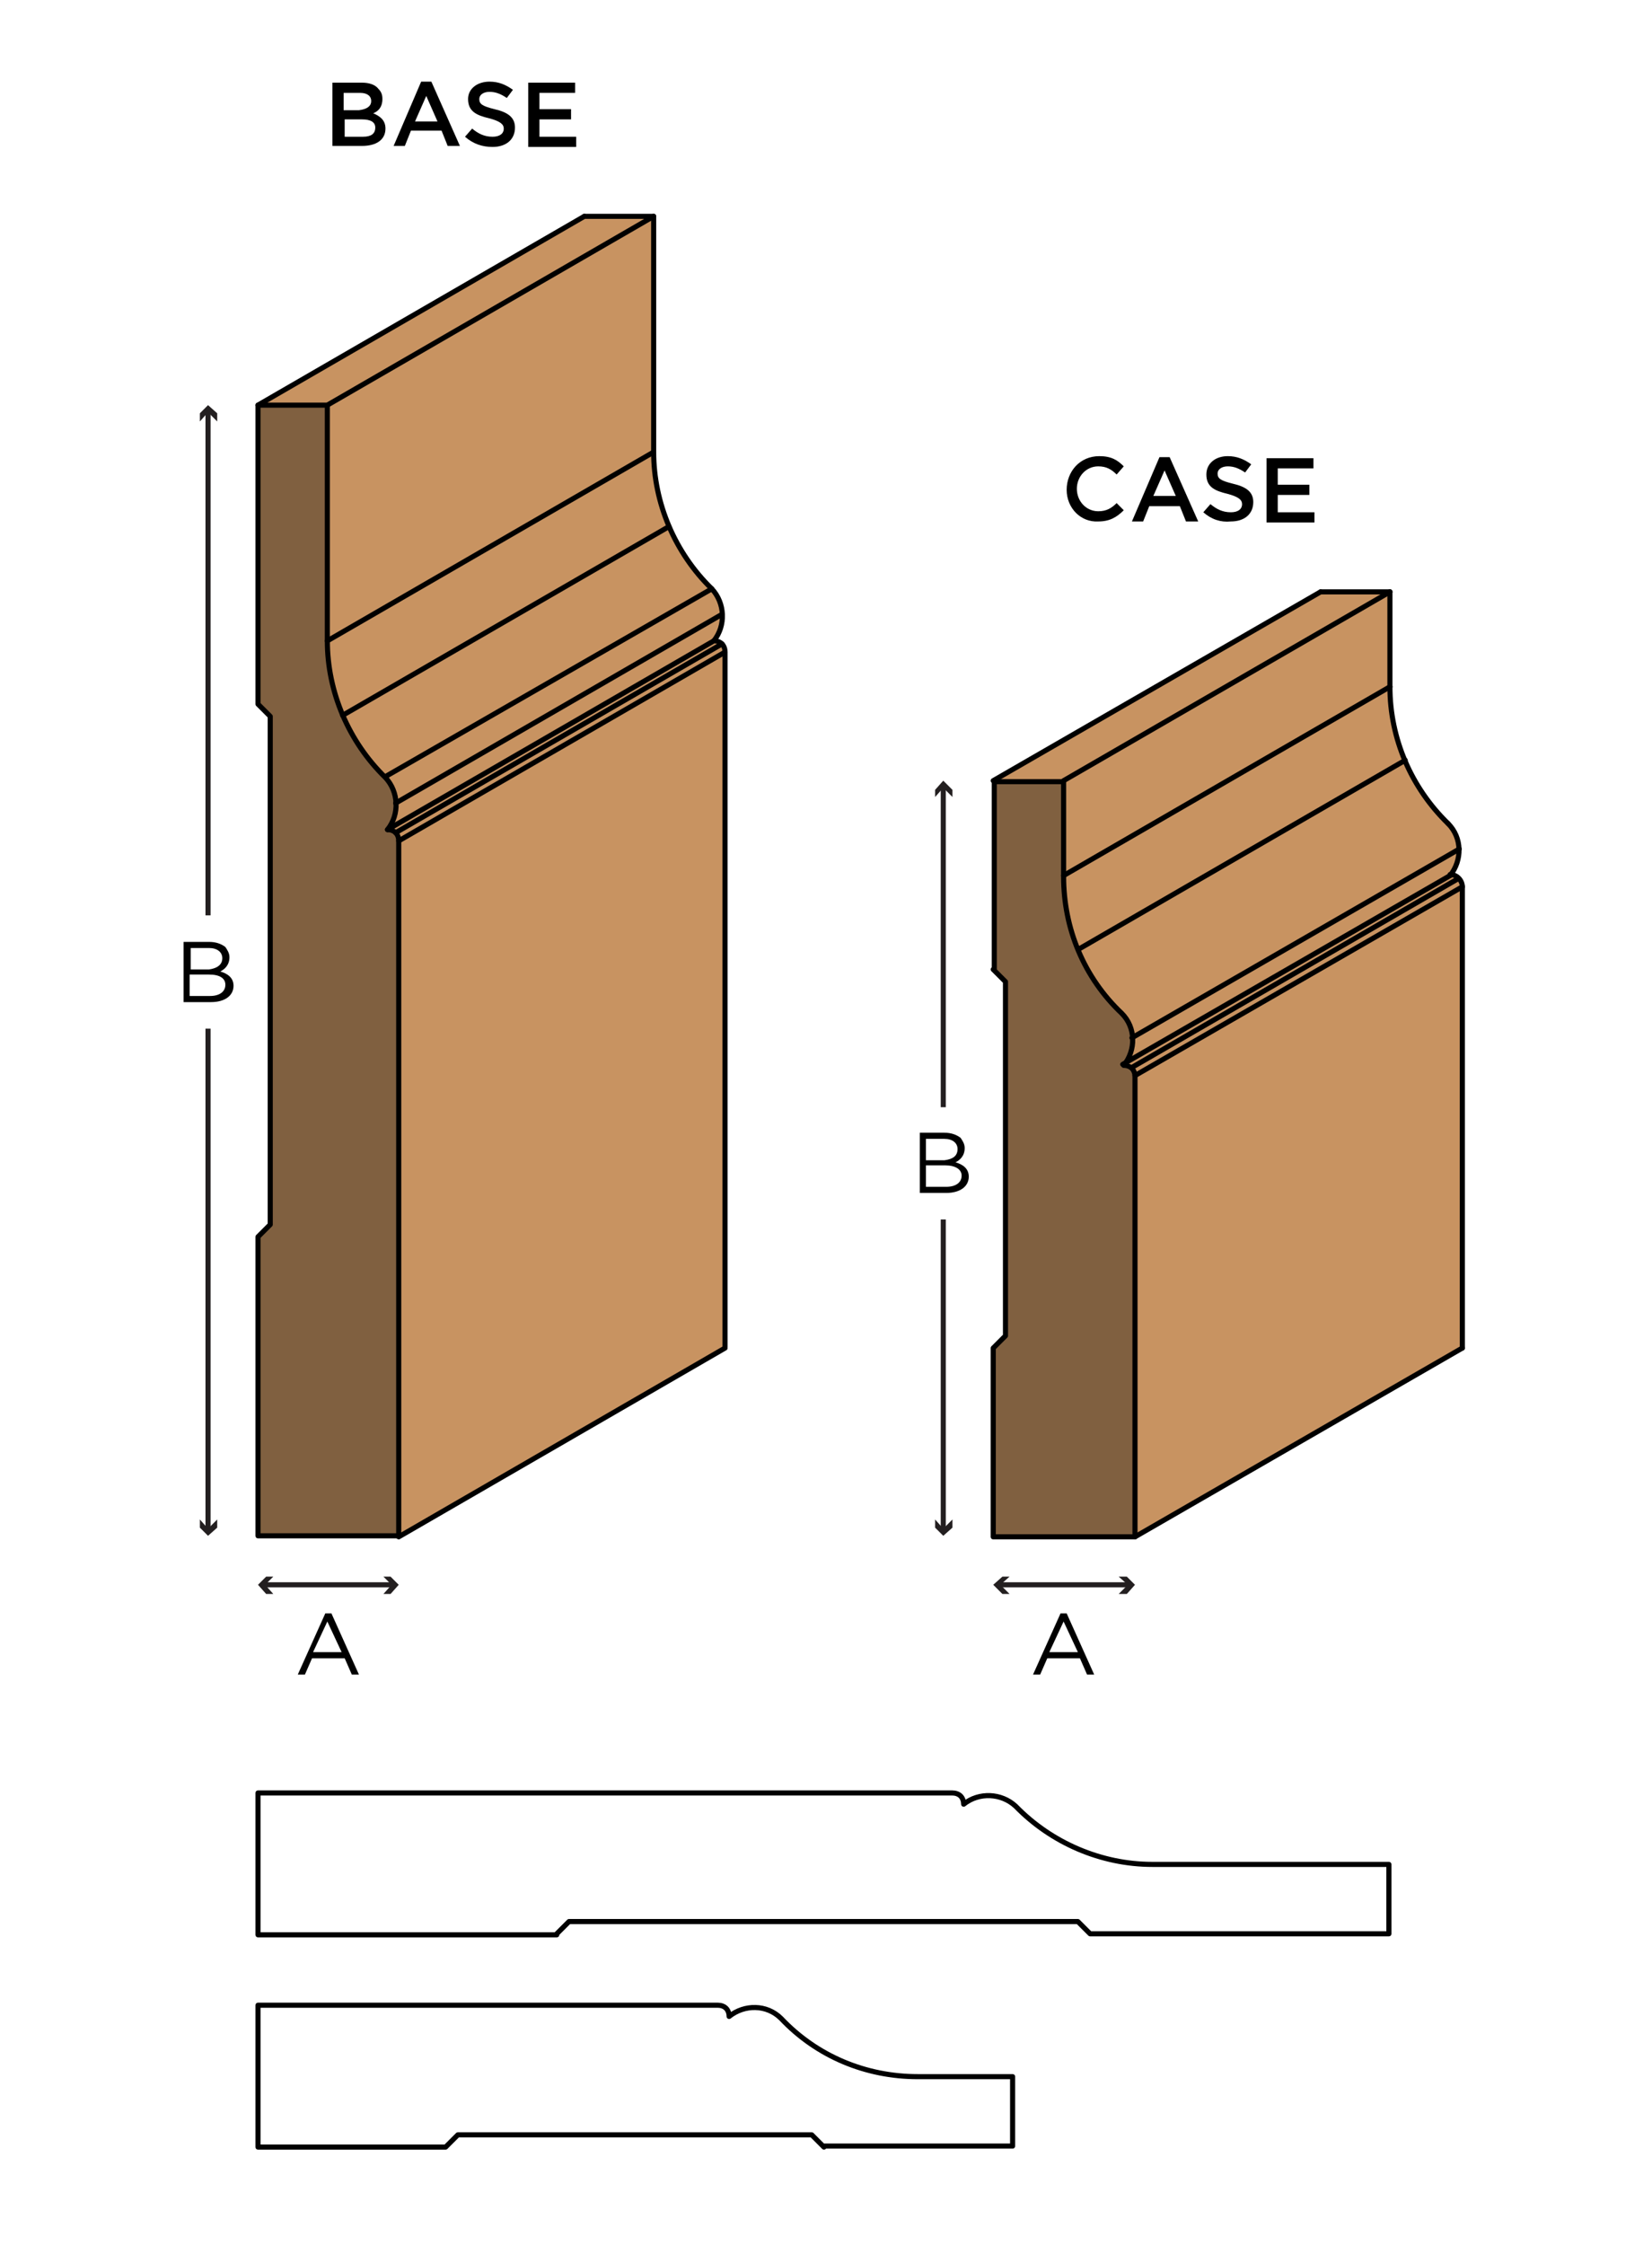 <?xml version="1.0" encoding="utf-8"?>
<!-- Generator: Adobe Illustrator 21.0.2, SVG Export Plug-In . SVG Version: 6.00 Build 0)  -->
<!DOCTYPE svg PUBLIC "-//W3C//DTD SVG 1.1//EN" "http://www.w3.org/Graphics/SVG/1.1/DTD/svg11.dtd">
<svg version="1.1" xmlns="http://www.w3.org/2000/svg" xmlns:xlink="http://www.w3.org/1999/xlink" x="0px" y="0px"
	 viewBox="0 0 162 220" style="enable-background:new 0 0 162 220;" xml:space="preserve">
<style type="text/css">
	.st0{fill:#FFFFFF;}
	.st1{fill:none;stroke:#231F20;stroke-width:0.5;}
	.st2{fill:#231F20;}
	.st3{fill:#C89361;}
	.st4{fill:#806040;}
	.st5{fill:none;stroke:#000000;stroke-width:0.5;stroke-linecap:round;stroke-linejoin:round;}
</style>
<g id="white_box">
	<rect class="st0" width="162" height="220"/>
</g>
<g id="Layer_1">
	<g>
		<path d="M32.7,8.1h2.8c0.7,0,1.3,0.2,1.6,0.6c0.3,0.3,0.4,0.6,0.4,1v0c0,0.8-0.4,1.2-0.9,1.4c0.7,0.3,1.2,0.7,1.2,1.5v0
			c0,1.1-0.9,1.7-2.3,1.7h-2.9V8.1z M36.4,9.9c0-0.5-0.4-0.8-1.1-0.8h-1.6v1.7h1.5C36,10.7,36.4,10.4,36.4,9.9L36.4,9.9z M35.5,11.7
			h-1.7v1.7h1.8c0.8,0,1.2-0.3,1.2-0.9v0C36.8,12,36.4,11.7,35.5,11.7z"/>
		<path d="M41.3,8h1l2.8,6.3h-1.2l-0.6-1.5h-3l-0.6,1.5h-1.1L41.3,8z M42.9,11.9l-1.1-2.5l-1.1,2.5H42.9z"/>
		<path d="M45.6,13.4l0.7-0.8c0.6,0.5,1.2,0.8,2,0.8c0.7,0,1.1-0.3,1.1-0.8v0c0-0.4-0.3-0.7-1.4-1c-1.3-0.3-2.1-0.7-2.1-1.9v0
			C45.9,8.7,46.8,8,48,8c0.9,0,1.6,0.3,2.3,0.8l-0.6,0.8C49.1,9.2,48.6,9,48,9c-0.6,0-1,0.3-1,0.7v0c0,0.5,0.3,0.7,1.5,1
			c1.3,0.3,2,0.8,2,1.8v0c0,1.2-0.9,1.9-2.2,1.9C47.3,14.4,46.4,14.1,45.6,13.4z"/>
		<path d="M51.8,8.1h4.6v1h-3.5v1.6H56v1h-3.1v1.7h3.6v1h-4.7V8.1z"/>
	</g>
	<g>
		<path d="M104.6,48L104.6,48c0-1.8,1.3-3.3,3.2-3.3c1.2,0,1.8,0.4,2.4,1l-0.7,0.8c-0.5-0.5-1-0.8-1.8-0.8c-1.2,0-2.1,1-2.1,2.2v0
			c0,1.2,0.9,2.2,2.1,2.2c0.8,0,1.3-0.3,1.8-0.8l0.7,0.7c-0.7,0.7-1.4,1.1-2.5,1.1C106,51.2,104.6,49.8,104.6,48z"/>
		<path d="M113.7,44.8h1l2.8,6.3h-1.2l-0.6-1.5h-3l-0.6,1.5H111L113.7,44.8z M115.3,48.6l-1.1-2.5l-1.1,2.5H115.3z"/>
		<path d="M118,50.2l0.7-0.8c0.6,0.5,1.2,0.8,2,0.8c0.7,0,1.1-0.3,1.1-0.8v0c0-0.4-0.3-0.7-1.4-1c-1.3-0.3-2.1-0.7-2.1-1.9v0
			c0-1.1,0.9-1.8,2.1-1.8c0.9,0,1.6,0.3,2.3,0.8l-0.6,0.8c-0.6-0.4-1.1-0.6-1.7-0.6c-0.6,0-1,0.3-1,0.7v0c0,0.5,0.3,0.7,1.5,1
			c1.3,0.3,2,0.8,2,1.8v0c0,1.2-0.9,1.9-2.2,1.9C119.7,51.2,118.8,50.9,118,50.2z"/>
		<path d="M124.2,44.9h4.6v1h-3.5v1.6h3.1v1h-3.1v1.7h3.6v1h-4.7V44.9z"/>
	</g>
	<g>
		<g>
			<path d="M90.1,111h2.5c0.7,0,1.2,0.2,1.6,0.5c0.2,0.3,0.4,0.6,0.4,1v0c0,0.8-0.5,1.2-0.9,1.4c0.7,0.2,1.3,0.6,1.3,1.4v0
				c0,1-0.9,1.6-2.2,1.6h-2.6V111z M93.9,112.6c0-0.6-0.5-1-1.3-1h-1.8v2.1h1.8C93.4,113.6,93.9,113.3,93.9,112.6L93.9,112.6z
				 M92.7,114.2h-1.9v2.1h2c0.9,0,1.5-0.4,1.5-1.1v0C94.3,114.6,93.7,114.2,92.7,114.2z"/>
		</g>
		<g>
			<g>
				<line class="st1" x1="92.5" y1="108.5" x2="92.5" y2="77.1"/>
				<g>
					<polygon class="st2" points="93.4,78.1 92.5,77.2 91.7,78.1 91.7,77.4 92.5,76.5 93.4,77.4 					"/>
				</g>
			</g>
		</g>
		<g>
			<g>
				<line class="st1" x1="92.5" y1="119.5" x2="92.5" y2="149.9"/>
				<g>
					<polygon class="st2" points="91.7,148.9 92.5,149.8 93.4,148.9 93.4,149.7 92.5,150.5 91.7,149.7 					"/>
				</g>
			</g>
		</g>
		<g>
			<path d="M104,158.1h0.6l2.7,6h-0.7l-0.7-1.6h-3.2l-0.7,1.6h-0.7L104,158.1z M105.7,161.9l-1.4-3l-1.4,3H105.7z"/>
		</g>
		<g>
			<g>
				<line class="st1" x1="98" y1="155.3" x2="110.7" y2="155.3"/>
				<g>
					<polygon class="st2" points="99,156.2 98.1,155.3 99,154.5 98.3,154.5 97.4,155.3 98.3,156.2 					"/>
				</g>
				<g>
					<polygon class="st2" points="109.7,156.2 110.6,155.3 109.7,154.5 110.5,154.5 111.3,155.3 110.5,156.2 					"/>
				</g>
			</g>
		</g>
		<g>
			<polygon class="st3" points="143.4,132.1 111.3,150.6 111.3,105.4 143.4,86.9 			"/>
			<path class="st3" d="M111.3,105.4c0-0.3-0.1-0.6-0.3-0.8L143,86.1c0.2,0.2,0.3,0.5,0.3,0.8L111.3,105.4z"/>
			<path class="st3" d="M111,104.6c-0.2-0.2-0.5-0.3-0.8-0.3h0l32.1-18.5c0.3,0,0.6,0.1,0.8,0.3L111,104.6z"/>
			<path class="st3" d="M110.1,104.3c0.6-0.7,0.9-1.7,0.9-2.6l32.1-18.5c0,0.9-0.3,1.9-0.9,2.6L110.1,104.3z"/>
			<polygon class="st3" points="104.3,76.5 97.4,76.5 129.5,58 136.3,58 			"/>
			<polygon class="st3" points="104.3,85.8 104.3,76.5 136.3,58 136.3,67.3 			"/>
			<path class="st3" d="M105.8,93c-1-2.3-1.5-4.8-1.5-7.3l32.1-18.5c0,2.5,0.5,5,1.5,7.3L105.8,93z"/>
			<path class="st3" d="M111,101.7c0-0.9-0.4-1.8-1-2.5c-1.8-1.7-3.2-3.8-4.2-6.1l32.1-18.5c1,2.3,2.4,4.4,4.2,6.1
				c0.6,0.7,1,1.6,1,2.5L111,101.7z"/>
			<path class="st4" d="M98.6,96.2L97.4,95V76.5h6.8v9.3c0,5.1,2.1,9.9,5.7,13.4c1.3,1.4,1.4,3.6,0.2,5.1l0,0c0.3,0,0.6,0.1,0.8,0.3
				c0.2,0.2,0.3,0.5,0.3,0.8v45.1H97.4v-18.5l1.2-1.2V96.2z"/>
			<path class="st5" d="M97.4,95l1.2,1.2v34.7l-1.2,1.2v18.5h13.9v-45.1c0-0.3-0.1-0.6-0.3-0.8c-0.2-0.2-0.5-0.3-0.8-0.3h0
				c1.2-1.5,1.2-3.7-0.2-5.1c-3.7-3.5-5.7-8.3-5.7-13.4v-9.3h-6.8V95z"/>
			<line class="st5" x1="111.3" y1="150.6" x2="143.4" y2="132.1"/>
			<line class="st5" x1="111.3" y1="105.4" x2="143.4" y2="86.9"/>
			<line class="st5" x1="111" y1="104.6" x2="143" y2="86.1"/>
			<line class="st5" x1="110.1" y1="104.3" x2="142.2" y2="85.8"/>
			<line class="st5" x1="111" y1="101.7" x2="143.1" y2="83.2"/>
			<line class="st5" x1="105.8" y1="93" x2="137.8" y2="74.5"/>
			<line class="st5" x1="104.3" y1="85.8" x2="136.3" y2="67.3"/>
			<line class="st5" x1="104.3" y1="76.5" x2="136.3" y2="58"/>
			<line class="st5" x1="97.4" y1="76.5" x2="129.5" y2="58"/>
			<line class="st5" x1="143.4" y1="132.1" x2="143.4" y2="86.9"/>
			<path class="st5" d="M136.3,67.3c0,5.1,2.1,9.9,5.7,13.4"/>
			<line class="st5" x1="129.5" y1="58" x2="136.3" y2="58"/>
			<path class="st5" d="M143.4,86.9c0-0.6-0.5-1.2-1.2-1.2"/>
			<line class="st5" x1="136.3" y1="58" x2="136.3" y2="67.3"/>
			<path class="st5" d="M142.2,85.8c1.2-1.5,1.2-3.7-0.2-5.1"/>
		</g>
	</g>
	<g>
		<path class="st5" d="M80.8,210.4l-1.2-1.2H44.9l-1.2,1.2H25.3v-13.9h45.1c0.3,0,0.6,0.1,0.8,0.3c0.2,0.2,0.3,0.5,0.3,0.8v0
			c1.5-1.2,3.7-1.2,5.1,0.2c3.5,3.7,8.3,5.7,13.4,5.7h9.3v6.8H80.8z"/>
	</g>
	<g>
		<g>
			<path d="M18,92.3h2.5c0.7,0,1.2,0.2,1.6,0.5c0.2,0.3,0.4,0.6,0.4,1v0c0,0.8-0.5,1.2-0.9,1.4c0.7,0.2,1.3,0.6,1.3,1.4v0
				c0,1-0.9,1.6-2.2,1.6H18V92.3z M21.8,93.9c0-0.6-0.5-1-1.3-1h-1.8v2.1h1.8C21.2,94.9,21.8,94.6,21.8,93.9L21.8,93.9z M20.5,95.5
				h-1.9v2.1h2c0.9,0,1.5-0.4,1.5-1.1v0C22.1,95.9,21.6,95.5,20.5,95.5z"/>
		</g>
		<g>
			<g>
				<line class="st1" x1="20.4" y1="89.7" x2="20.4" y2="40.3"/>
				<g>
					<polygon class="st2" points="21.3,41.3 20.4,40.4 19.6,41.3 19.6,40.5 20.4,39.7 21.3,40.5 					"/>
				</g>
			</g>
		</g>
		<g>
			<g>
				<line class="st1" x1="20.4" y1="100.8" x2="20.4" y2="149.9"/>
				<g>
					<polygon class="st2" points="19.6,148.9 20.4,149.8 21.3,148.9 21.3,149.7 20.4,150.5 19.6,149.7 					"/>
				</g>
			</g>
		</g>
		<g>
			<path d="M31.9,158.1h0.6l2.7,6h-0.7l-0.7-1.6h-3.2l-0.7,1.6h-0.7L31.9,158.1z M33.5,161.9l-1.4-3l-1.4,3H33.5z"/>
		</g>
		<g>
			<g>
				<line class="st1" x1="25.8" y1="155.3" x2="38.5" y2="155.3"/>
				<g>
					<polygon class="st2" points="26.8,156.2 26,155.3 26.8,154.5 26.1,154.5 25.3,155.3 26.1,156.2 					"/>
				</g>
				<g>
					<polygon class="st2" points="37.6,156.2 38.4,155.3 37.6,154.5 38.3,154.5 39.1,155.3 38.3,156.2 					"/>
				</g>
			</g>
		</g>
		<g>
			<polygon class="st3" points="71.1,132.1 39.1,150.6 39.1,82.4 71.1,63.9 			"/>
			<path class="st3" d="M39.1,82.4c0-0.3-0.1-0.6-0.3-0.8l32-18.5c0.2,0.2,0.3,0.5,0.3,0.8L39.1,82.4z"/>
			<path class="st3" d="M38.8,81.6c-0.2-0.2-0.5-0.3-0.8-0.3h0l32-18.5c0.3,0,0.6,0.1,0.8,0.3L38.8,81.6z"/>
			<path class="st3" d="M38,81.3c0.6-0.7,0.9-1.7,0.9-2.6l32-18.5c0,0.9-0.3,1.9-0.9,2.6L38,81.3z"/>
			<path class="st3" d="M38.8,78.7c0-0.9-0.4-1.8-1-2.5l32-18.5c0.6,0.7,1,1.6,1,2.5L38.8,78.7z"/>
			<path class="st3" d="M37.8,76.1c-1.8-1.7-3.2-3.8-4.2-6.1l32-18.5c1,2.3,2.4,4.4,4.2,6.1L37.8,76.1z"/>
			<path class="st3" d="M33.6,70.1c-1-2.3-1.5-4.8-1.5-7.3l32-18.5c0,2.5,0.5,5,1.5,7.3L33.6,70.1z"/>
			<polygon class="st3" points="32.1,39.7 25.3,39.7 57.3,21.2 64.1,21.2 			"/>
			<polygon class="st3" points="32.1,62.8 32.1,39.7 64.1,21.2 64.1,44.3 			"/>
			<path class="st4" d="M26.4,70.2L25.3,69V39.7h6.8v23.1c0,5,2.1,9.9,5.7,13.4c1.3,1.4,1.4,3.6,0.2,5.1l0,0c0.3,0,0.6,0.1,0.8,0.3
				c0.2,0.2,0.3,0.5,0.3,0.8v68.1H25.3v-29.3l1.2-1.2V99.7V70.2z"/>
			<path class="st5" d="M25.3,121.2l1.2-1.2V99.7V70.2L25.3,69V39.7h6.8v23.1c0,5,2.1,9.9,5.7,13.4c1.3,1.4,1.4,3.6,0.2,5.1h0
				c0.3,0,0.6,0.1,0.8,0.3c0.2,0.2,0.3,0.5,0.3,0.8v68.1H25.3V121.2z"/>
			<line class="st5" x1="39.1" y1="150.6" x2="71.1" y2="132.1"/>
			<path class="st5" d="M57.3,21.2h6.8v23.1c0,5,2.1,9.9,5.7,13.4c1.3,1.4,1.4,3.6,0.2,5.1h0c0.3,0,0.6,0.1,0.8,0.3
				c0.2,0.2,0.3,0.5,0.3,0.8v68.1"/>
			<line class="st5" x1="25.3" y1="39.7" x2="57.3" y2="21.2"/>
			<line class="st5" x1="32.1" y1="39.7" x2="64.1" y2="21.2"/>
			<line class="st5" x1="32.1" y1="62.8" x2="64.1" y2="44.3"/>
			<line class="st5" x1="33.6" y1="70.1" x2="65.6" y2="51.6"/>
			<line class="st5" x1="37.8" y1="76.1" x2="69.8" y2="57.7"/>
			<line class="st5" x1="38.8" y1="78.7" x2="70.8" y2="60.2"/>
			<line class="st5" x1="38" y1="81.3" x2="70" y2="62.8"/>
			<line class="st5" x1="38.8" y1="81.6" x2="70.8" y2="63.1"/>
			<line class="st5" x1="39.1" y1="82.4" x2="71.1" y2="63.9"/>
		</g>
	</g>
	<g>
		<path class="st5" d="M54.6,189.5l1.2-1.2h20.3h29.6l1.2,1.2h29.3v-6.8H113c-5,0-9.9-2.1-13.4-5.7c-1.4-1.3-3.6-1.4-5.1-0.2v0
			c0-0.3-0.1-0.6-0.3-0.8c-0.2-0.2-0.5-0.3-0.8-0.3H25.3v13.9H54.6z"/>
	</g>
</g>
</svg>
